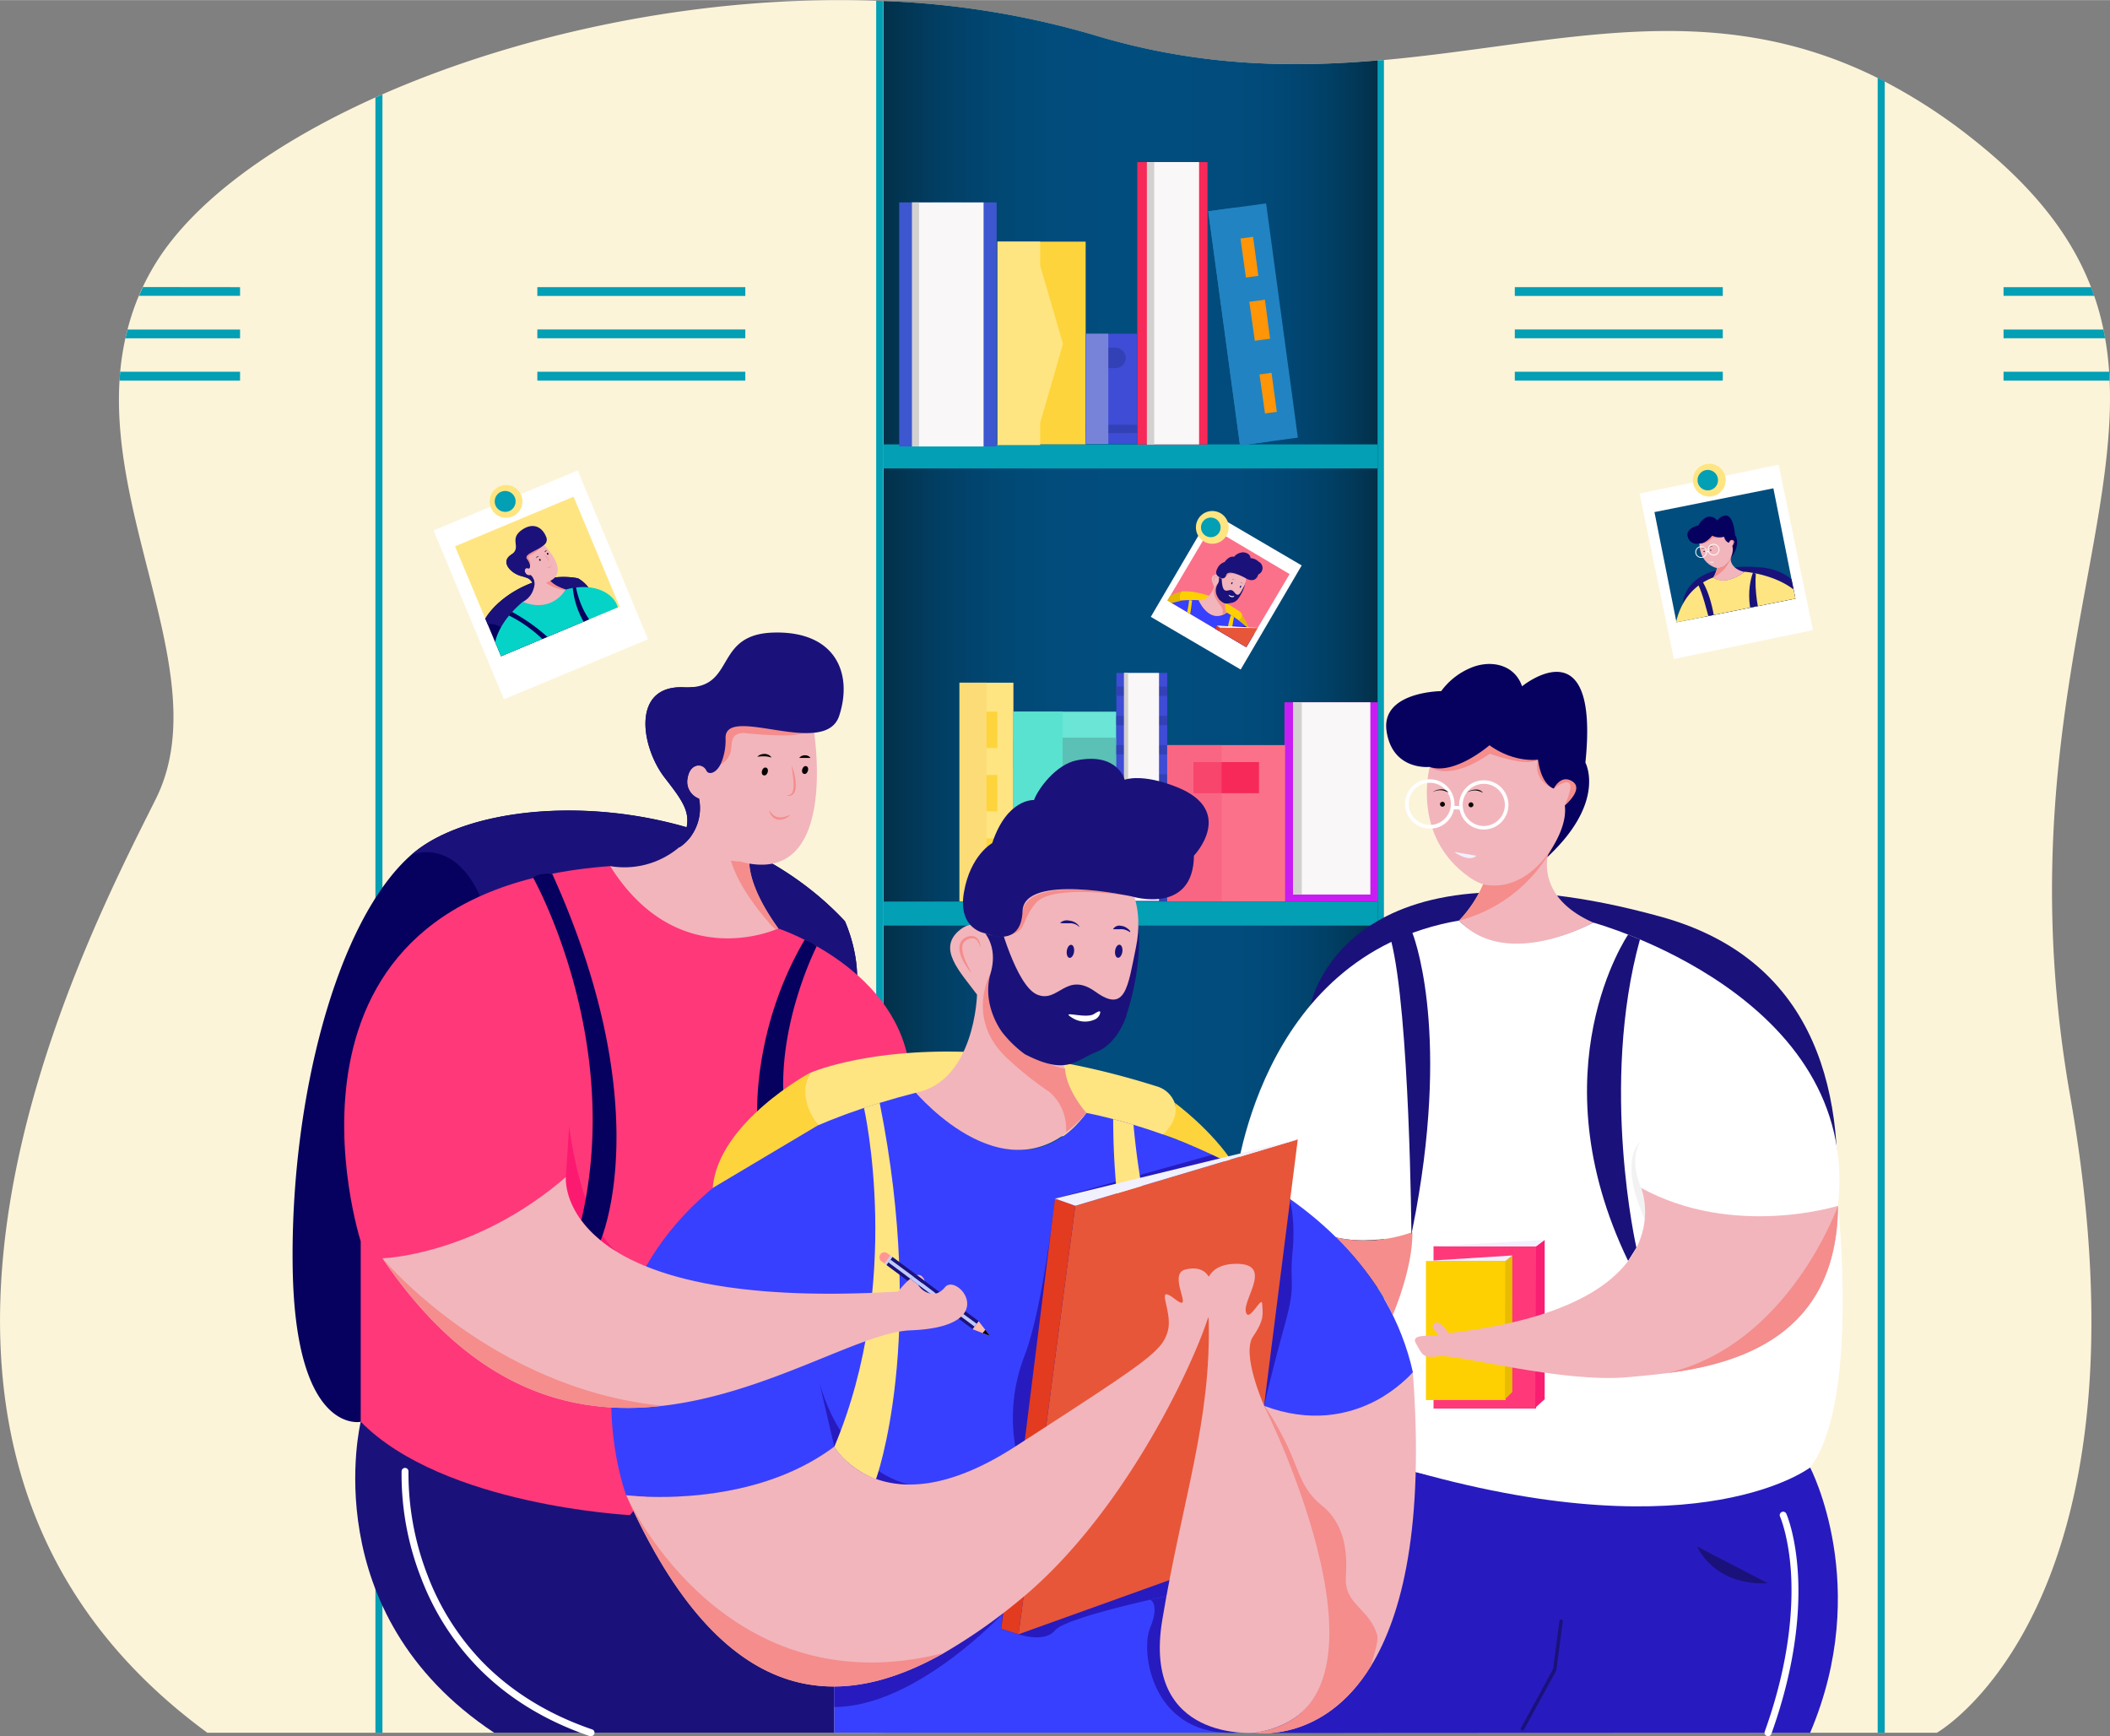 <svg xmlns="http://www.w3.org/2000/svg" xmlns:xlink="http://www.w3.org/1999/xlink" width="19.88cm" height="16.36cm" viewBox="0 0 563.66 463.79"><rect x="0" y="0" width="563.66" height="463.79" fill="#808080" stroke="none"/><defs><style>.cls-1{fill:none;}.cls-2{isolation:isolate;}.cls-3{fill:#fcf4d9;}.cls-4{fill:#029fb5;}.cls-5{fill:url(#linear-gradient);}.cls-6{fill:#c81df2;}.cls-7{fill:#f9f7f7;}.cls-8{fill:#d3d1d0;}.cls-22,.cls-9{fill:#fee581;}.cls-10{fill:#fed43d;}.cls-11{fill:#6ae5d6;}.cls-12{fill:#5bc0b5;}.cls-13{fill:#59e2cf;}.cls-13,.cls-18,.cls-19,.cls-22,.cls-23,.cls-24{mix-blend-mode:multiply;}.cls-14{fill:#3e4cd6;}.cls-15{fill:#3341b6;}.cls-16{fill:#fb718a;}.cls-17{fill:#f72958;}.cls-18{fill:#fcdc77;}.cls-19{fill:#f95d7f;opacity:0.54;}.cls-20{fill:#3c57cf;}.cls-21{fill:#007cbf;}.cls-23{fill:#7783d8;}.cls-24{fill:#2283c2;}.cls-25{fill:#ff9507;}.cls-26{fill:#fff;}.cls-27{clip-path:url(#clip-path);}.cls-28{fill:#fed001;}.cls-29{fill:#3840ff;}.cls-30{fill:#271bbf;}.cls-31{fill:#e2b705;}.cls-32{fill:#f2b5bc;}.cls-33{fill:#f48d8c;}.cls-34{fill:#1a127a;}.cls-35{fill:#e75639;}.cls-36{fill:#e23b20;}.cls-37{fill:#f1f0fe;}.cls-38{fill:#f2f2f2;}.cls-39{fill:#070707;}.cls-40{fill:#06015f;}.cls-41{fill:#ff387a;}.cls-42{fill:#f91e72;}.cls-43{fill:#e8bc03;}.cls-44{fill:#fc1a71;}.cls-45{fill:#050505;}.cls-46{fill:#c1cbff;}.cls-47{fill:#ffbcac;}.cls-48{fill:#ff9695;}.cls-49{fill:#014d7e;}.cls-50{clip-path:url(#clip-path-2);}.cls-51{clip-path:url(#clip-path-3);}.cls-52{fill:#05d3c8;}</style><linearGradient id="linear-gradient" x1="235.93" y1="231.56" x2="367.97" y2="231.56" gradientUnits="userSpaceOnUse"><stop offset="0" stop-color="#023049"/><stop offset="0.02" stop-color="#02334e"/><stop offset="0.11" stop-color="#023e63"/><stop offset="0.22" stop-color="#014772"/><stop offset="0.34" stop-color="#014c7b"/><stop offset="0.53" stop-color="#014d7e"/><stop offset="0.72" stop-color="#014c7c"/><stop offset="0.82" stop-color="#014774"/><stop offset="0.9" stop-color="#014066"/><stop offset="0.97" stop-color="#023553"/><stop offset="1" stop-color="#023049"/></linearGradient><clipPath id="clip-path"><rect class="cls-1" x="315.95" y="145.51" width="24.47" height="22.7" transform="translate(125.81 -145.39) rotate(30.65)"/></clipPath><clipPath id="clip-path-2"><rect class="cls-1" x="444.59" y="133.31" width="32.4" height="30.05" transform="translate(-20.13 93.16) rotate(-11.3)"/></clipPath><clipPath id="clip-path-3"><rect class="cls-1" x="126.37" y="138.05" width="34.33" height="31.84" transform="translate(-48.33 67.39) rotate(-22.72)"/></clipPath></defs><title>Eduaction</title><g class="cls-2"><g id="Layer_1" data-name="Layer 1"><g id="background"><path class="cls-3" d="M553,292.67c24,136.58-35.6,170.21-35.6,170.21h-462C-48.5,386.81,22,252.71,41.59,213.48c15.5-31-12.11-72-9.66-111.85q.07-1.18.18-2.35a71.09,71.09,0,0,1,1.39-8.95q.26-1.18.57-2.35a64.38,64.38,0,0,1,3-8.95q.5-1.18,1.05-2.35a66.4,66.4,0,0,1,3.42-6.32C51.68,53.87,72.94,38.3,100.28,26l1.87-.83c37.26-16.36,85.38-26.65,131.9-25l1.87.07a228.05,228.05,0,0,1,56.29,9.1c27.55,8.33,52.33,8.75,75.61,6.78H368L369.7,16c46.52-4.21,87.11-17.44,131.9,4.8l1.87.95a146.28,146.28,0,0,1,23.4,15.25c16.77,13.23,26.54,26.21,31.74,39.73q.45,1.17.86,2.35A72.5,72.5,0,0,1,561.91,88q.24,1.17.45,2.35a85,85,0,0,1,1.07,8.95q.08,1.17.13,2.35C565.53,146.87,537.16,202.26,553,292.67Z"/><rect class="cls-4" x="143.54" y="76.68" width="55.56" height="2.35"/><rect class="cls-4" x="143.54" y="87.98" width="55.56" height="2.35"/><rect class="cls-4" x="143.54" y="99.28" width="55.56" height="2.35"/><path class="cls-4" d="M64.13,76.68V79h-27q.5-1.18,1.05-2.35Z"/><path class="cls-4" d="M64.13,88v2.35H33.5q.26-1.18.57-2.35Z"/><path class="cls-4" d="M64.13,99.28v2.35H31.93q.07-1.18.18-2.35Z"/><rect class="cls-4" x="274.1" y="76.68" width="55.56" height="2.35"/><rect class="cls-4" x="274.1" y="87.98" width="55.56" height="2.35"/><rect class="cls-4" x="274.1" y="99.28" width="55.56" height="2.35"/><rect class="cls-4" x="404.66" y="76.68" width="55.56" height="2.35"/><rect class="cls-4" x="404.66" y="87.98" width="55.56" height="2.35"/><rect class="cls-4" x="404.66" y="99.28" width="55.56" height="2.35"/><path class="cls-4" d="M559.47,79H535.22V76.68h23.39Q559.06,77.85,559.47,79Z"/><path class="cls-4" d="M562.36,90.33H535.22V88h26.7Q562.16,89.15,562.36,90.33Z"/><path class="cls-4" d="M563.56,101.63H535.22V99.28h28.22Q563.51,100.45,563.56,101.63Z"/><path class="cls-4" d="M102.16,25.19V462.87h-1.87V26Z"/><path class="cls-4" d="M235.93.24V462.87h-1.87V.17Z"/><path class="cls-4" d="M369.7,16V462.87h-1.87V16.12Z"/><path class="cls-4" d="M503.47,21.7V462.87H501.6V20.75Z"/></g><path class="cls-5" d="M368,16.1V462.87h-132V.24a228.05,228.05,0,0,1,56.29,9.1c27.55,8.33,52.33,8.75,75.61,6.78Z"/><rect class="cls-4" x="235.93" y="118.69" width="132.04" height="6.42"/><rect class="cls-4" x="235.93" y="240.82" width="132.04" height="6.42"/><g id="book"><rect class="cls-6" x="343.13" y="187.58" width="24.95" height="53.17"/><rect class="cls-7" x="345.42" y="187.58" width="20.65" height="51.36"/><rect class="cls-8" x="345.42" y="187.58" width="2.34" height="51.36"/><rect class="cls-9" x="256.32" y="182.35" width="14.4" height="58.31"/><rect class="cls-10" x="260.61" y="190.09" width="5.82" height="9.71"/><rect class="cls-10" x="260.61" y="207.01" width="5.82" height="9.71"/><rect class="cls-10" x="260.61" y="223.94" width="5.82" height="9.71"/><rect class="cls-11" x="270.71" y="190.09" width="27.5" height="50.57"/><rect class="cls-12" x="270.71" y="197.04" width="27.5" height="8.38"/><rect class="cls-12" x="270.71" y="225.14" width="27.5" height="8.38"/><rect class="cls-13" x="270.71" y="190.09" width="13.16" height="50.55"/><rect class="cls-14" x="298.22" y="179.74" width="13.59" height="60.91"/><rect class="cls-15" x="298.22" y="183.4" width="13.59" height="2.48"/><rect class="cls-15" x="298.22" y="191.21" width="13.59" height="2.48"/><rect class="cls-15" x="298.22" y="199.02" width="13.59" height="2.48"/><rect class="cls-15" x="298.22" y="206.82" width="13.59" height="2.48"/><rect class="cls-15" x="298.22" y="214.63" width="13.59" height="2.48"/><rect class="cls-15" x="298.22" y="222.44" width="13.59" height="2.48"/><rect class="cls-15" x="298.22" y="230.24" width="13.59" height="2.48"/><rect class="cls-15" x="298.22" y="238.16" width="13.59" height="2.48"/><rect class="cls-7" x="300.28" y="179.74" width="9.34" height="60.9"/><rect class="cls-8" x="300.28" y="179.74" width="1.08" height="60.9"/><rect class="cls-16" x="311.8" y="199.02" width="31.5" height="41.76"/><rect class="cls-17" x="318.82" y="203.56" width="17.51" height="8.31"/><rect class="cls-18" x="256.32" y="182.35" width="7.2" height="58.43"/><rect class="cls-19" x="311.8" y="199.02" width="14.55" height="41.76"/></g><g id="book-2" data-name="book"><rect class="cls-20" x="240.22" y="54.05" width="26.03" height="65.19" transform="translate(506.46 173.28) rotate(-180)"/><rect class="cls-21" x="248.88" y="54.05" width="7.85" height="65.19" transform="translate(505.61 173.28) rotate(-180)"/><rect class="cls-7" x="243.67" y="54.05" width="19.08" height="65.19"/><rect class="cls-8" x="243.67" y="54.05" width="1.84" height="65.19"/><rect class="cls-17" x="303.82" y="43.26" width="18.75" height="75.44" transform="translate(626.39 161.97) rotate(-180)"/><rect class="cls-7" x="306.39" y="43.26" width="13.93" height="75.44"/><rect class="cls-8" x="306.39" y="43.26" width="1.94" height="75.44"/><rect class="cls-10" x="266.46" y="64.52" width="23.55" height="54.16" transform="translate(556.48 183.2) rotate(-180)"/><polygon class="cls-9" points="277.87 70.96 283.96 91.84 277.87 112.89 271.77 91.84 277.87 70.96"/><rect class="cls-22" x="266.46" y="64.52" width="11.4" height="54.35"/><rect class="cls-14" x="289.99" y="89.12" width="13.83" height="29.47" transform="translate(593.81 207.7) rotate(-180)"/><rect class="cls-15" x="293.07" y="92.86" width="7.67" height="5.45" rx="2.72" ry="2.72" transform="translate(593.81 191.16) rotate(-180)"/><rect class="cls-15" x="289.99" y="113.45" width="13.83" height="2.2" transform="translate(593.81 229.1) rotate(-180)"/><rect class="cls-23" x="290.05" y="89.12" width="6.02" height="29.47"/><rect class="cls-24" x="326.94" y="55.07" width="15.59" height="63.14" transform="translate(678.08 127.53) rotate(172.28)"/><rect class="cls-25" x="329.18" y="63.62" width="6.3" height="10.52" transform="translate(670.9 92.48) rotate(172.28)"/><rect class="cls-25" x="331.64" y="81.78" width="6.3" height="10.52" transform="matrix(-0.99, 0.13, -0.13, -0.99, 678.24, 128.31)"/><rect class="cls-25" x="334.1" y="99.93" width="6.3" height="10.52" transform="translate(685.58 164.13) rotate(172.28)"/><polygon class="cls-24" points="322.77 56.41 330.21 55.4 338.98 117.92 331.25 118.97 322.77 56.41"/></g><g id="picture_2" data-name="picture 2"><rect class="cls-26" x="313.66" y="141.78" width="27.83" height="32.23" transform="translate(124.78 -143.95) rotate(30.37)"/><rect class="cls-16" x="316.84" y="144.62" width="22.7" height="24.47" transform="translate(25.94 359.24) rotate(-59.35)"/><g class="cls-27"><g id="boy_mid" data-name="boy mid"><g id="body"><path class="cls-28" d="M315.34,160.45a2.16,2.16,0,0,1,.37-2.5s6.56-.76,15.56,5.45a1.28,1.28,0,0,1,.21,1.93,1.06,1.06,0,0,1-.63.33C329.8,165.81,315.34,160.45,315.34,160.45Z"/><path class="cls-29" d="M327.68,163.62s12,6.14,11.22,16.31a6.24,6.24,0,0,1-7.22-.55L327,194.17l-19.37-5.92,4-13s-4.08,1.77-10.12-.68c0,0-1-15.2,18.74-14.26C320.23,160.33,323.2,166.91,327.68,163.62Z"/><path class="cls-30" d="M331.68,179.38s.89-1.55,2-3.35.77-1.72,1.39-3.24a6.74,6.74,0,0,0,.6-2.47l-2.88-3.06-7.76-.19a42.76,42.76,0,0,1-3.59,6.74,8.14,8.14,0,0,0-1.66,4l-3.16,8.06.71.49s1,.77,1.71.33,5.53,0,5.53,0Z"/><path class="cls-30" d="M317,185.16s-5.26,3.06-9,1.92l.59-1.92Z"/><path class="cls-30" d="M323.81,186.59s.4.33-.39,1.28a3.94,3.94,0,0,0,2.57,6c4,.94,2.36-6.27,2.36-6.27l-3.75-.93Z"/><path class="cls-30" d="M311.6,175.27l.23-3.37s-.4,4.25,2.67,6.14A4.17,4.17,0,0,1,311.6,175.27Z"/><path class="cls-28" d="M317.65,160.3s-.61,8.46-6.05,15a3.94,3.94,0,0,0,1.44,2.06s4.26-5.63,5.4-17Z"/><path class="cls-28" d="M328.81,164.27s.54.34.84.54c0,0-.8,3.73-.52,5l-1.48-.45A36.6,36.6,0,0,1,328.81,164.27Z"/><path class="cls-31" d="M315.71,158s-4.89,1-6,3.88l5.66-1.39A2.34,2.34,0,0,1,315.71,158Z"/><path class="cls-31" d="M331.83,164.38a12.56,12.56,0,0,1,1.84,3.67,36.61,36.61,0,0,0-2.82-2.4A1.61,1.61,0,0,0,331.83,164.38Z"/></g><g id="head"><g id="neck"><path id="neck-2" data-name="neck" class="cls-32" d="M320.23,160.33s2.73,6.49,7.45,3.29h0a4.17,4.17,0,0,1-.36-2.31h0a5.85,5.85,0,0,1,.13-2.1A4.68,4.68,0,0,1,326,154.9s-.25-1.88-1.56-1.36-.58,1.89-.12,3.18C324.36,156.72,323.07,160.61,320.23,160.33Z"/><path class="cls-33" d="M324.85,160a16.57,16.57,0,0,0,1.19,1.79l.25.32a2.28,2.28,0,0,1,.2,2,5.57,5.57,0,0,0,1.19-.58h0a4.17,4.17,0,0,1-.36-2.31h0s-3.63-1.93-2.05-5.36A3.32,3.32,0,0,0,324.85,160Z"/><path class="cls-33" d="M325.16,154.65a.84.84,0,0,0,0-.34.29.29,0,0,0-.22-.2.48.48,0,0,0-.53.23,1.3,1.3,0,0,0-.07.66c0,.23.07.47.11.7a3.12,3.12,0,0,1-.22-.69,1.21,1.21,0,0,1,.05-.74.52.52,0,0,1,.3-.26.66.66,0,0,1,.39,0,.39.39,0,0,1,.17.11.42.42,0,0,1,.09.18A.75.75,0,0,1,325.16,154.65Z"/></g><g id="head-2" data-name="head"><path id="beard" class="cls-34" d="M325.27,156a3.38,3.38,0,0,0-.28,2.86,5.41,5.41,0,0,0,.71,1.28h0c1.61,1.57,2.18,1,3.3.89a2.89,2.89,0,0,0,1.85-1.22h0l0,0h0a11.93,11.93,0,0,0,1.43-2.72,5.8,5.8,0,0,0,.43-2.54h0s-4.34-2.45-5.17-.86c-.65,1.23-1.32,1-2,.49A2.13,2.13,0,0,1,325.27,156Z"/><path class="cls-32" d="M332.79,153.85a4.15,4.15,0,0,1-.56,2.93c-.92,1.69-1.39,2.86-2.45,1.47s-1.84,0-2.7-.69-.7-4-.7-4l2-1.57Z"/><path id="mouth" class="cls-26" d="M329.68,159.28a.45.45,0,0,1-.34.21,1.12,1.12,0,0,1-1-.38c-.53-.59.57.24,1,.11C329.61,159.17,329.77,159.14,329.68,159.28Z"/><path id="eyebrown" class="cls-34" d="M332.16,156a.8.8,0,0,0-.33-.25,1.23,1.23,0,0,0-.19,0l-.21,0h0a.35.35,0,0,1,.22-.08.41.41,0,0,1,.23.08.73.73,0,0,1,.29.35Z"/><path id="eyebrown-2" data-name="eyebrown" class="cls-34" d="M329.93,155.07a.49.49,0,0,0-.15-.18.69.69,0,0,0-.2-.11l-.22-.06-.11,0-.12-.05h0a.55.55,0,0,1,.26,0,.63.63,0,0,1,.24.1.61.61,0,0,1,.31.39Z"/><ellipse id="eye" class="cls-34" cx="329.09" cy="155.78" rx="0.31" ry="0.17" transform="translate(49.63 389.16) rotate(-65.2)"/><ellipse id="eye-2" data-name="eye" class="cls-34" cx="331.4" cy="156.73" rx="0.31" ry="0.17" transform="translate(50.1 391.81) rotate(-65.2)"/><path class="cls-33" d="M326.49,154.47c1.09.1.77-.4,1.79-1.07s3.82.71,4.38,1c-.63-.34-4.32-2.26-5.08-.81C327.22,154.25,326.86,154.49,326.49,154.47Z"/><path class="cls-34" d="M325.59,154.06s1.4,1.24,2-.49,5.18.86,5.18.86,2.51,1.7,3.37-1a1.87,1.87,0,0,0,.16-3.36,3.61,3.61,0,0,0-2.25-1s.07-1.34-1.9-1.55a3.36,3.36,0,0,0-2.5,1.21s-1.19-.46-2.5,1.38a3.22,3.22,0,0,0-2,1.84C324.37,153.51,325.59,154.06,325.59,154.06Z"/></g></g><g id="book-3" data-name="book"><polygon class="cls-35" points="325.88 167.68 336.9 167.75 328.79 185.79 317.36 186.34 325.88 167.68"/><polygon class="cls-36" points="325.88 167.68 325.06 167.07 316.65 185.85 317.36 186.34 325.88 167.68"/><polygon class="cls-37" points="325.06 167.07 336.9 167.75 325.88 167.68 325.06 167.07"/></g><g id="hand"><path class="cls-32" d="M332.91,192.67c-3.23,2.85-6.17,1.42-6.17,1.42,7.62,1.21,5-14.63,4.94-14.72h0a6.34,6.34,0,0,0,7.22.55C337.28,187.09,335,190.8,332.91,192.67Z"/><path class="cls-32" d="M326.74,194.09s-5.29-1.11-2.65-6.41,5-8.32,6.28-13c0,0-.12-2.65,1.85-2.17s0,1.71-.06,2.34,1-.54.85-.1a1.83,1.83,0,0,1-.87,1.35c-.79.63-.46,3.29-.46,3.29S334.58,195.21,326.74,194.09Z"/><path class="cls-33" d="M333.63,191.31c0,.34-.39.83-.72,1.36-3.23,2.85-6.17,1.42-6.17,1.42,7.62,1.21,5-14.63,4.94-14.72h0a10.87,10.87,0,0,1,.52,2.27c.16,1.2,0,2,.73,3.08a3.69,3.69,0,0,1,.1,3.52C332.54,189.52,333.62,190,333.63,191.31Z"/></g><g id="hand-2" data-name="hand"><path class="cls-32" d="M330.7,174c-.62,1.28-6.35,8.13-12.89,10.78a26.14,26.14,0,0,1-4.09,1.32h0c-5.44,1.21-10.84-.27-12.23-11.54v0s5.32,2.41,10.12.68c0,0,1,4.56,8.21,2.51s8-2.28,8.52-3.11,0-2.39.77-1.37,0-1.22.87-1.19S331.32,172.77,330.7,174Z"/><path class="cls-33" d="M313.72,186.15c-5.44,1.21-10.84-.27-12.23-11.54C301.57,175.19,303.14,185.66,313.72,186.15Z"/></g></g></g><circle class="cls-9" cx="323.85" cy="140.86" r="4.38"/><circle class="cls-4" cx="323.45" cy="140.86" r="2.63"/></g><g id="boy_right" data-name="boy right"><path class="cls-34" d="M350.1,268.47s8.75-47.1,93.64-23.58,29.16,148.2,29.16,148.2Z"/><g id="paint"><path class="cls-30" d="M373.19,392s70.9,19.25,110.36,0c0,0,16.68,31.75,0,70.89l-143.91.06Z"/><path class="cls-34" d="M453.36,413.11s4.31,10.55,18.93,9.83"/><path class="cls-26" d="M472.3,463.79a.92.92,0,0,1-.87-1.23c6.83-19,7.55-33.69,7-42.62-.64-9.61-2.89-14.76-2.91-14.81a.92.92,0,1,1,1.68-.75c.1.22,2.4,5.5,3.06,15.44.61,9.11-.12,24-7.06,43.36A.92.92,0,0,1,472.3,463.79Z"/><path class="cls-34" d="M406.69,462.3a.46.46,0,0,1-.4-.68l8.57-15.72L416.58,433a.46.46,0,0,1,.91.12l-1.72,13a.46.46,0,0,1-.05.16l-8.61,15.8A.46.46,0,0,1,406.69,462.3Z"/></g><g id="body-2" data-name="body"><path class="cls-26" d="M425.63,246.44S497.2,265.93,491,322.1c0,0,5.76,52.6-7.41,69.88,0,0-29.07,22.6-105.36,1.24l-12.83-31.56s12.08-17.54,11.91-32.52c0,0-14.56,5.53-27-1L329.8,317.33s5.53-62.1,60-71.44C389.78,245.89,400.48,258.84,425.63,246.44Z"/><path class="cls-33" d="M377.28,329.14a37.06,37.06,0,0,1-20.48,1.39s10.29,9.77,15.25,20.75C372.05,351.27,377.45,338.91,377.28,329.14Z"/><path class="cls-34" d="M434.93,249.65s-24.71,36,0,87.18l2.22-3.54s-9.86-43.21.94-82.35"/><path class="cls-34" d="M377.23,249s10.16,24.46,1,74.62q-.55,3-1.19,6.16s-.43-59.26-5.48-78.73C371.6,251.05,374.85,248.19,377.23,249Z"/><path class="cls-38" d="M438.42,317.33s-3.32-7-.33-12.23c0,0-5.88,4.54,1.27,20.61A16.92,16.92,0,0,0,438.42,317.33Z"/></g><g id="head-3" data-name="head"><g id="face"><path class="cls-32" d="M381.93,204.85s-5.06,18.64,10.72,29.56S423,214.58,423,214.58L415,192Z"/><g id="glass"><path class="cls-26" d="M381.95,221.31a6.62,6.62,0,0,1-1.62-.2,6.58,6.58,0,1,1,7.26-9.75h0a6.58,6.58,0,0,1-5.64,10Zm0-12.22a5.63,5.63,0,1,0,4.85,2.75h0A5.64,5.64,0,0,0,381.93,209.09Z"/><path class="cls-26" d="M396.36,221.58a6.58,6.58,0,1,1,5.64-10h0a6.58,6.58,0,0,1-5.64,10Zm0-12.21a5.63,5.63,0,1,0,4.85,2.75h0A5.64,5.64,0,0,0,396.34,209.37Z"/><rect class="cls-26" x="388.66" y="214.58" width="0.94" height="2.34" transform="translate(156.01 594.73) rotate(-87.41)"/></g><g id="eye-3" data-name="eye"><path class="cls-39" d="M391.95,211.6a4.76,4.76,0,0,1,1-.48,4.52,4.52,0,0,1,1.13-.22,2.62,2.62,0,0,1,1.16.16l.27.12.24.17.12.09.1.1.19.22,0,0a5.92,5.92,0,0,0-1-.42,3.71,3.71,0,0,0-2.14-.09,5.12,5.12,0,0,0-1.06.36Z"/><path class="cls-39" d="M382.74,211.54a4.76,4.76,0,0,1,1-.48,4.52,4.52,0,0,1,1.13-.22,2.62,2.62,0,0,1,1.16.16l.27.12.24.17.12.09.1.1.19.22,0,0a5.92,5.92,0,0,0-1-.42,3.71,3.71,0,0,0-2.14-.09,5.13,5.13,0,0,0-1.06.36Z"/><circle class="cls-39" cx="392.95" cy="214.94" r="0.66" transform="translate(-54.63 231.79) rotate(-30.83)"/><circle class="cls-39" cx="385.34" cy="214.79" r="0.66" transform="translate(-55.63 227.87) rotate(-30.83)"/></g><path id="mounth" class="cls-37" d="M388.49,227.58s3.82,2.9,5.94,1"/><path class="cls-33" d="M381.93,204.85s5,4.21,16.06-3.54c0,0,9.84,3.71,12.88,1.59,0,0-1.82,5.46,4.23,7.72,0,0,7.52-5.92,2.9,4.53l4.8-2.87-2.09-8.3S393.89,191.16,381.93,204.85Z"/></g><path id="hair" class="cls-40" d="M397.89,199.07s-9.28,8.06-16,5.78c0,0-9.88,1.1-11.48-9.52S385,184.6,385,184.6a18.65,18.65,0,0,1,7.86-6.2c5.3-2.25,11.71-1,13.74,4.91,0,0,20.78-17,16.92,20.4,0,0,6,11-11.4,26.34,0,0,6.78-8,5.9-14.89,0,0,5.18-4.35,2.06-6.41s-5,1.88-5,1.88-3.27-.71-4.23-7.72C410.87,202.89,404.69,203.92,397.89,199.07Z"/><g id="neck-3" data-name="neck"><path class="cls-32" d="M389.78,245.89a34,34,0,0,0,6.44-9.71s10.21,5,17.66-9.24c0,0-4.76,12.2,11.74,19.5C425.63,246.44,402.46,259.48,389.78,245.89Z"/><path class="cls-33" d="M396.22,236.18s10.2,3.33,18.65-10.11a39.73,39.73,0,0,1-25.09,19.83A32,32,0,0,0,396.22,236.18Z"/></g></g><g id="hand-3" data-name="hand"><g id="boook"><rect class="cls-41" x="382.95" y="332.91" width="27.39" height="43.36"/><polygon class="cls-42" points="410.34 332.91 412.64 331.21 412.64 373.77 410.11 376.07 410.34 332.91"/><polygon class="cls-37" points="412.64 331.21 382.95 332.91 410.34 332.91 412.64 331.21"/><rect class="cls-28" x="380.92" y="336.83" width="21.28" height="37.17"/><polygon class="cls-43" points="402.2 336.83 403.99 335.37 403.99 371.85 402.02 373.82 402.2 336.83"/><polygon class="cls-37" points="403.99 335.37 380.92 336.83 402.2 336.83 403.99 335.37"/></g><path class="cls-32" d="M491,322.1c-.23,34.85-26.69,42.26-45.76,44.72h0c-3.81.49-7.32.78-10.27,1.06-17.72,1.65-45.94-6.27-50.58-5.6s-4.47-.66-6.09-3.31,3.11-2,5.26-2.23-1.82-1.32-.58-3.06,4,2.44,4,2.44c64-7.32,51.55-38.5,51.44-38.78C463.22,330.87,491,322.1,491,322.1Z"/><path class="cls-33" d="M491,322.1c-.23,34.85-26.69,42.26-45.76,44.72C477.77,359.42,491,322.1,491,322.1Z"/></g></g><g id="boy_left" data-name="boy left"><path class="cls-34" d="M96.36,379.81S83.84,430.91,132,462.87h90.89V386.49Z"/><g id="bag"><path class="cls-40" d="M228.56,266.18a23.55,23.55,0,0,1-.9,3.46L96.36,379.81s-17.45,3.7-18.17-41,11.64-93,31.83-110.61,82.15-18.12,115.68,17.84C225.7,246.09,230.4,256,228.56,266.18Z"/><path class="cls-34" d="M228.56,266.18,128.24,239.41c-7-15.79-18.22-11.17-18.22-11.17,20.19-17.65,82.15-18.12,115.68,17.84C225.7,246.09,230.4,256,228.56,266.18Z"/></g><g id="body-3" data-name="body"><path class="cls-41" d="M207.89,248s32.74,10.79,35.24,38.65-74.84,118.08-74.84,118.08-49.89-2.49-71.93-24.95V331.58S66.32,238.4,163,231.35C163,231.35,186.92,255.27,207.89,248Z"/><path class="cls-40" d="M218.17,252.79s-12,23.43-8.22,46.15h-7.64s-1.61-23.58,12.62-47.88A9.89,9.89,0,0,1,218.17,252.79Z"/><path class="cls-44" d="M151.15,314.41l.89-13.58s2.95,25.43,12.65,33.5C164.69,334.33,150.26,328,151.15,314.41Z"/><path class="cls-40" d="M142.46,234.53s24.2,43,12.82,91.45a26.42,26.42,0,0,0,5.17,5.35S176,296.27,147.51,233.4C147.51,233.4,143.43,233.1,142.46,234.53Z"/></g><g id="head-4" data-name="head"><g id="neck-4" data-name="neck"><path class="cls-32" d="M207.93,248S181.31,260.47,163,231.35a22.67,22.67,0,0,0,22.13-9l10.92,4.49,3.08,1.27,1.15.47a3.61,3.61,0,0,0-.11.6c-.21,1.84-.09,8,7.71,18.81Z"/><path class="cls-33" d="M207.93,248l0,0a3.67,3.67,0,0,1-.63.27,12.16,12.16,0,0,1-1-.81c-4.36-4.86-9.2-11.37-11.07-17.63a4.3,4.3,0,0,1,.91-3l.08-.07c.7-.55,2.15.56,3,1.34.24.22.44.41.56.54s.33.35.48.53C200,231,200.12,237.15,207.93,248Z"/></g><g id="head-5" data-name="head"><path class="cls-32" d="M200.18,230.68q-1.19-.2-2.48-.55a17.1,17.1,0,0,1-2.51-.27c-3-.52-7.88-2-10.58-6.5l-.09-.15a12.33,12.33,0,0,1-1-2.24c.58-2.94-.17-5.23-2.19-8.29-1.62-6-2.75-9.45-2.75-9.45l7.61-9.81,2.41-.72,12.15-3.64.62.2,15.94,5.2s0,.17.08.5.07.45.11.75l.05.37C218.51,203.55,221.33,234.28,200.18,230.68Z"/><path class="cls-33" d="M218.17,194.6a19.69,19.69,0,0,1-7.84,1.84,104.43,104.43,0,0,1-11.09-.59,4,4,0,0,0-2.86.59c-1.1,1-.86,2.68-1.14,4.11a5.23,5.23,0,0,1-2.64,3.56,32.46,32.46,0,0,1-.85-7.9,3.5,3.5,0,0,1,2.09-3.85,30.53,30.53,0,0,1,10.66-3.77L217.93,193S218,193.57,218.17,194.6Z"/><path class="cls-33" d="M211.45,204.5a13.34,13.34,0,0,1,1.12,4.68,7.59,7.59,0,0,1,0,1.24,3.73,3.73,0,0,1-.35,1.23,2,2,0,0,1-.4.54,1.41,1.41,0,0,1-.59.33,1.82,1.82,0,0,1-1.23-.17,2.06,2.06,0,0,0,1.12-.12,1.31,1.31,0,0,0,.64-.78,6.38,6.38,0,0,0,.22-2.23c0-.77-.11-1.55-.2-2.34S211.53,205.3,211.45,204.5Z"/><path class="cls-33" d="M205.51,216.41a5.3,5.3,0,0,0,1.08,1.28,2.77,2.77,0,0,0,1.38.63,4.14,4.14,0,0,0,1.57-.13c.54-.13,1.06-.34,1.62-.54a4.69,4.69,0,0,1-1.45,1,3.4,3.4,0,0,1-1.83.29,2.69,2.69,0,0,1-1.65-.91A3,3,0,0,1,205.51,216.41Z"/><path d="M202.31,202.12a2.38,2.38,0,0,1,.89-.56,3,3,0,0,1,1.05-.18,2.49,2.49,0,0,1,1.06.25,1.79,1.79,0,0,1,.78.74,7.39,7.39,0,0,0-.94-.26,6,6,0,0,0-.9-.08c-.3,0-.61,0-.93,0Z"/><path d="M213.52,202.45a1.58,1.58,0,0,1,.66-.53,2.08,2.08,0,0,1,.83-.18,1.91,1.91,0,0,1,.84.17,1.53,1.53,0,0,1,.66.54c-.3,0-.54,0-.79,0s-.47,0-.7,0l-.71,0Z"/><ellipse id="eye-4" data-name="eye" class="cls-45" cx="204.52" cy="206.02" rx="1.08" ry="0.79" transform="matrix(0.31, -0.95, 0.95, 0.31, -54.8, 336.5)"/><ellipse id="eye-5" data-name="eye" class="cls-45" cx="215.07" cy="205.68" rx="1.08" ry="0.79" transform="translate(-47.2 346.3) rotate(-71.92)"/></g><g id="hair-2" data-name="hair"><path class="cls-34" d="M224.18,191.2c-1,3-3.51,4.2-6.72,4.52a21.43,21.43,0,0,1-2.64.09c-9-.21-21-4.79-21,1.27a15.84,15.84,0,0,1-1.25,6.91c-1.35,2.78-3.37,3-3.89,1.82a2.32,2.32,0,0,0-2.59-1.27c-1,.22-2.06,1.18-2.41,3.28a4.79,4.79,0,0,0,3.06,5.51,12.87,12.87,0,0,1-1.52,9.06c-.21.34-.42.67-.64,1a11.83,11.83,0,0,1-3.16,3h0a22,22,0,0,0,2-5.41c.58-2.94-.17-5.23-2.19-8.29-.94-1.43-2.16-3-3.64-4.92-6.36-8.15-9.07-24.83,5.12-24.19a16.37,16.37,0,0,0,2.65-.08c10.74-1.26,6.06-14.14,21.31-14.54C223.1,168.51,227.92,179.75,224.18,191.2Z"/><path class="cls-34" d="M187.84,196.75c-1,2-3.07,3.75-2.62,5.92a6,6,0,0,0,.88,1.87c-1,.22-2.06,1.18-2.41,3.28a4.79,4.79,0,0,0,3.06,5.51,12.87,12.87,0,0,1-1.52,9.06c-.21.34-.42.67-.64,1a11.83,11.83,0,0,1-3.16,3h0a22,22,0,0,0,2-5.41c.58-2.94-.17-5.23-2.19-8.29-.94-1.43-2.16-3-3.64-4.92-6.36-8.15-9.07-24.83,5.12-24.19a16.37,16.37,0,0,0,2.65-.08c-.56,1.9-1.25,2.75.94,4.75a7.13,7.13,0,0,1,2.2,4.46A7,7,0,0,1,187.84,196.75Z"/></g></g><path class="cls-26" d="M157.9,463.79a.92.92,0,0,1-.3,0c-12.09-4.12-22.26-10.41-30.23-18.67a69.78,69.78,0,0,1-14.83-23.46A75.85,75.85,0,0,1,107.28,393a.92.92,0,0,1,1.84.09A75.5,75.5,0,0,0,114.29,421a67.93,67.93,0,0,0,14.44,22.81c7.76,8,17.67,14.15,29.47,18.18a.92.92,0,0,1-.3,1.79Z"/></g><g id="boy_mid-2" data-name="boy mid"><g id="body-4" data-name="body"><path class="cls-9" d="M218.57,300.56s-6.54-6.84-2.09-14c0,0,34.06-14.92,92.72,3.69a7.19,7.19,0,0,1,4.33,10,6,6,0,0,1-2.85,2.82C305.25,305.58,218.57,300.56,218.57,300.56Z"/><path class="cls-29" d="M290.23,297.29s74.64,13.33,87.22,69.32c0,0-16.23,19.07-39.76,8.92l-.81,87.34h-114V386.49s-19.07,16.23-55.58,13c0,0-30.61-80.11,77.39-107.6C244.7,291.87,271.56,322.38,290.23,297.29Z"/><path class="cls-30" d="M337.69,375.54s2.23-9.78,5.45-21.36,1.29-10.51,2.15-19.74-.83-14.26-.83-14.26l-20.54-11.74-42.08,11.74s-3.28,29.5-8.22,42.16a45.81,45.81,0,0,0-2.39,24.16l-3.75,48.62,4.63,1.45s6.83,2.43,9.73-1.05,29.77-9.15,29.77-9.15Z"/><path class="cls-30" d="M268,430.91S244.7,456,222.88,456V444.73Z"/><path class="cls-30" d="M307.24,427.32s2.68,1.1,0,7.52.47,29.53,23.7,28,2.37-37.6,2.37-37.6l-21.71,1.15Z"/><path class="cls-30" d="M222.88,386.49,218.57,368s4.86,23.54,24.46,28.66C243,396.64,230.3,397.62,222.88,386.49Z"/><path class="cls-9" d="M230.8,295.93s10.63,46.52-7.92,90.55c0,0,2.92,5.41,11.11,8.71,0,0,13.67-37.33,1-100.61Z"/><path class="cls-9" d="M297.37,298.93s3.48.93,5.43,1.53c0,0,1.83,21.42,5.43,27.68H299.5A206,206,0,0,1,297.37,298.93Z"/><path class="cls-10" d="M216.48,286.51s-24.7,13.28-26.08,30.82l28.17-16.77S212.49,293.46,216.48,286.51Z"/><path class="cls-10" d="M313.83,294.59s10,7.26,16,16.73c0,0-12.11-6-19.11-8.27C310.68,303,315.15,299.31,313.83,294.59Z"/></g><g id="head-6" data-name="head"><g id="neck-5" data-name="neck"><path id="neck-6" data-name="neck" class="cls-32" d="M244.7,291.87s25.37,30.44,45.53,5.44h0c-.16-.18-5.37-6-5.73-11.83h0c-1.55-3.93-2.79-8.16-2.74-11.5,0,0-14-6.44-14.73-20.85,0,0-4.43-9.71-10.61-4.74s0,11.11,4.58,17.29C261,265.67,260.45,288.72,244.7,291.87Z"/><path class="cls-33" d="M269.09,282.72a93.29,93.29,0,0,0,9.36,7.66c.64.46,1.27.89,1.88,1.3a12.85,12.85,0,0,1,4.44,10.69,31.34,31.34,0,0,0,5.46-5.07h0c-.16-.18-5.37-6-5.73-11.83h0c-.25,0-22.7-4.4-19.88-25.45C264.62,260,257.73,272.13,269.09,282.72Z"/><path class="cls-33" d="M261.9,253.2a6,6,0,0,0-.31-1,3.69,3.69,0,0,0-.48-.84,1.87,1.87,0,0,0-.68-.57,1.58,1.58,0,0,0-.83-.14l-.22,0-.22.05-.44.14a3,3,0,0,0-.78.44,2.24,2.24,0,0,0-.85,1.44,3.63,3.63,0,0,0,0,.9,5.92,5.92,0,0,0,.14.93,12.06,12.06,0,0,0,.6,1.85c.5,1.22,1.13,2.4,1.75,3.6a16.53,16.53,0,0,1-2.31-3.34,10.09,10.09,0,0,1-.77-1.93,5.07,5.07,0,0,1-.16-2.15,3.12,3.12,0,0,1,.4-1.07,2.87,2.87,0,0,1,.79-.84,3.73,3.73,0,0,1,1-.49,4.8,4.8,0,0,1,.52-.14l.28,0h.28a2,2,0,0,1,1.1.31,2.29,2.29,0,0,1,.75.81,3.65,3.65,0,0,1,.36,1A4.3,4.3,0,0,1,261.9,253.2Z"/></g><g id="head-7" data-name="head"><path id="beard-2" data-name="beard" class="cls-34" d="M264.62,260c-2.5,8.69,3.2,15.86,3.2,15.86a30.45,30.45,0,0,0,5.94,5.73h0c11.23,5.8,13.36,1.72,19.22-.63,5-2,7.33-7.85,7.94-9.59l0-.08,0-.08.07-.2,0-.08v-.05a67.15,67.15,0,0,0,3.23-17c.46-9.48-1.87-14.4-1.87-14.4l0,0s-27.39-6-29.25,3.87c-1.45,7.71-5.44,7.56-9.93,5.94C264.66,251.33,266.11,254.85,264.62,260Z"/><path class="cls-32" d="M301.63,236.34s4,6.09,1.83,16.69-2.78,17.67-10.75,11.93-9.9,3.11-15.64.72-10.41-20.54-10.41-20.54l8.22-11.74Z"/><path id="mouth-2" data-name="mouth" class="cls-26" d="M293.87,270.69a2.53,2.53,0,0,1-1.51,1.68,6.32,6.32,0,0,1-5.83-.43c-3.83-2.32,3.46.33,5.7-1.07C293.32,270.18,294.11,269.76,293.87,270.69Z"/><path id="eyebrown-3" data-name="eyebrown" class="cls-34" d="M301.85,249a4.82,4.82,0,0,0-1.06-.56,3.92,3.92,0,0,0-.56-.17l-.28-.06-.14,0h-.14a2.5,2.5,0,0,0-.55,0l-.27,0-.27,0h-.28l-.29,0-.3,0-.33,0,0-.07a1.93,1.93,0,0,1,1.07-.81,1.75,1.75,0,0,1,.68-.08l.34.05c.11,0,.22.05.33.08l.16,0,.16.05a2.62,2.62,0,0,1,.31.12,4.39,4.39,0,0,1,.57.32,4.81,4.81,0,0,1,.5.39,3.31,3.31,0,0,1,.43.46Z"/><path id="eyebrown-4" data-name="eyebrown" class="cls-34" d="M288.27,247.59a2.89,2.89,0,0,0-1.1-.73,3.63,3.63,0,0,0-.62-.18,2.59,2.59,0,0,0-.32-.06l-.16,0h-.48l-.32,0-.32,0h-.32a6,6,0,0,1-.67,0,3.48,3.48,0,0,1-.71-.09l0-.08a3.19,3.19,0,0,1,.63-.38,4.43,4.43,0,0,1,.7-.21A3.53,3.53,0,0,1,286,246l.18,0,.18.05a3.07,3.07,0,0,1,.35.12,4.09,4.09,0,0,1,.65.34,3.39,3.39,0,0,1,.56.46,2.24,2.24,0,0,1,.42.58Z"/><ellipse id="eye-6" data-name="eye" class="cls-34" cx="284.9" cy="252.79" rx="1.76" ry="0.98" transform="matrix(0.14, -0.99, 0.99, 0.14, -4.2, 500.78)"/><ellipse id="eye-7" data-name="eye" class="cls-34" cx="298.88" cy="254.11" rx="1.76" ry="0.98" transform="translate(6.58 515.77) rotate(-82.21)"/><path class="cls-33" d="M268.77,250c6-1.27,3.52-3.4,7.87-8.71,4-4.93,21.72-2.49,25.21-1.95-3.94-.8-27-5.08-28.68,4C272.36,247.64,270.78,249.5,268.77,250Z"/><path class="cls-34" d="M263.23,249.31s9.57,4.35,9.93-5.94,29.29-3.9,29.29-3.9,16.32,5,16.5-10.91c0,0,11.42-12-4.66-18.36-9.41-3.74-13.86-1.92-13.86-1.92s-1.81-7.34-12.75-5.2c-5.58,1.09-10.32,7.55-11.46,10.62,0,0-7.17-.52-11.17,11.51,0,0-5.84,3.18-7.55,13.15S263.23,249.31,263.23,249.31Z"/></g></g><g id="book-4" data-name="book"><polygon class="cls-35" points="287.25 322.1 346.69 304.37 332.69 414.81 272.1 436.56 287.25 322.1"/><polygon class="cls-36" points="287.25 322.1 281.83 320.17 267.47 435.1 272.1 436.56 287.25 322.1"/><polygon class="cls-37" points="281.83 320.17 346.69 304.37 287.25 322.1 281.83 320.17"/></g><g id="hand-4" data-name="hand"><path class="cls-32" d="M366.22,445.07c-12.7,20.66-30.89,17.81-30.89,17.81,43-6,2.57-86.92,2.36-87.34h0c24.63,9.26,39.74-8.93,39.74-8.93C380.52,407.84,374.55,431.51,366.22,445.07Z"/><path class="cls-32" d="M335.33,462.87s-30.32,2.74-24.84-30.14,13.1-53,12.39-80.37c0,0-5-14.05,6.39-14.73s2.83,9.18,3.52,12.69,4.3-4.49,4.39-2,.78,4-2.44,8.69,2.94,18.47,2.94,18.47S379.4,456,335.33,462.87Z"/><path class="cls-33" d="M367.83,436.55c.58,1.84-.74,5.09-1.61,8.51-12.7,20.66-30.89,17.81-30.89,17.81,43-6,2.57-86.92,2.36-87.34h0c.36.16,3.76,5.37,6.52,11.36,2.86,6.19,3.54,11,9,15.37s6.86,11.19,6.33,18.8S365.58,429.4,367.83,436.55Z"/></g><g id="hand-5" data-name="hand"><path class="cls-32" d="M323.66,348.47c-1.24,7.92-20.81,54.23-51.63,79.24a147.1,147.1,0,0,1-19.83,13.84h0c-27.3,15.45-58.76,16.4-84.84-42l-.06-.13s32.61,4.22,55.58-13c0,0,13,22.84,48.33,0s39.2-25.4,40.73-30.78-3.71-12.93,1.9-8.64-2.14-6.52,2.72-7.84S324.9,340.55,323.66,348.47Z"/><path class="cls-33" d="M252.2,441.55c-27.3,15.45-58.76,16.4-84.84-42C168.74,402.57,194.45,456.33,252.2,441.55Z"/></g></g><g id="hand-6" data-name="hand"><g id="pencil"><path class="cls-34" d="M257.87,350.28l-6.9-5.14-4-3c0,.35-.32.49-.69.57l3.74,2.78a3.42,3.42,0,0,1-1.55,0l-3.26-2.43-2.07-1.54A7.22,7.22,0,0,1,244,341a3.5,3.5,0,0,1,.93-.39l-6.53-4.86-.52.7-.57.76-.52.7,5.7,4.24,13.59,10.11,3.77,2.8.52-.69.57-.76.52-.69Z"/><path class="cls-46" d="M250,345.53a3.42,3.42,0,0,1-1.55,0l-3.26-2.43-2.07-1.54A7.22,7.22,0,0,1,244,341l2.32,1.73Z"/><path class="cls-46" d="M237.86,336.46,244,341a7.22,7.22,0,0,0-.83.57l-5.86-4.36Z"/><path class="cls-46" d="M260.91,353.62l-.57.76-3.6-2.68-8.27-6.15a3.42,3.42,0,0,0,1.55,0l7.36,5.48Z"/><polygon class="cls-47" points="261.43 352.93 264.45 356.85 259.83 355.08 261.43 352.93"/><rect class="cls-46" x="237.03" y="335.32" width="0.6" height="2.68" transform="translate(247.95 -75.11) rotate(36.66)"/><path class="cls-48" d="M236.29,334.43h1a0,0,0,0,1,0,0v2.68a0,0,0,0,1,0,0h-1a1.34,1.34,0,0,1-1.34-1.34v0A1.34,1.34,0,0,1,236.29,334.43Z" transform="translate(247.19 -74.57) rotate(36.66)"/><path d="M263.25,355.29a.4.4,0,0,0-.24.16c-.07.12-.07.27-.25.34s-.19.34-.19.34l1.89.72Z"/></g><path class="cls-32" d="M257.87,350.28a4.7,4.7,0,0,1-.47.73,5.6,5.6,0,0,1-.65.7,7.09,7.09,0,0,1-.69.57c-2.2,1.6-6.17,2.84-12.83,3.09-13.29.5-38.11,16.92-66.25,20.17-24.23,2.8-50.91-4.15-74.82-39.42h0s24.66-.66,49-21.7c0,0-3.29,36.17,88.78,30.58a22.47,22.47,0,0,1,2.54-2.82c.22-.2.45-.4.68-.58l2.07,1.54a.15.15,0,0,0,0,0,5.16,5.16,0,0,0,3.26,2.39,3.42,3.42,0,0,0,1.55,0,3.62,3.62,0,0,0,.93-.39,5.41,5.41,0,0,0,1.46-1.28C254.49,341.33,260.07,346.12,257.87,350.28Z"/><path class="cls-33" d="M177,375.54h0c-24.23,2.8-50.91-4.15-74.82-39.42C102.61,336.65,131.34,370.94,177,375.54Z"/><path class="cls-32" d="M247,342.18l-2.08-1.55a1.38,1.38,0,0,1,1.49.45A2.08,2.08,0,0,1,247,342.18Z"/><path class="cls-34" d="M247,342.18c0,.35-.32.49-.69.57L244,341a3.5,3.5,0,0,1,.93-.39Z"/></g><g id="picture_1" data-name="picture 1"><rect class="cls-26" x="442.19" y="127.46" width="37.92" height="45.13" transform="translate(-20.87 96.92) rotate(-11.73)"/><rect class="cls-49" x="444.59" y="133.31" width="32.4" height="30.05" transform="translate(-20.13 93.16) rotate(-11.3)"/><g class="cls-50"><g id="boy_right-2" data-name="boy right"><path class="cls-34" d="M449.56,161.28s-.15-11.27,20.52-9.76,13.56,32.85,13.56,32.85Z"/><g id="paint-2" data-name="paint"><path class="cls-30" d="M460.58,188.71s17.24,1.17,25.46-5.09A20.6,20.6,0,0,1,489.31,200l-33.2,6.65Z"/><path class="cls-34" d="M480.05,189.89a4.35,4.35,0,0,0,4.82,1.39"/><path class="cls-26" d="M486.71,200.71h0a.22.22,0,0,1-.18-.25c1.33-9-1.68-13.39-1.71-13.44a.22.22,0,0,1,.35-.25c.13.18,3.15,4.58,1.79,13.75A.22.22,0,0,1,486.71,200.71Z"/><path class="cls-34" d="M471.53,203.39h0a.11.11,0,0,1-.07-.14l1.25-4-.2-3.06a.11.11,0,0,1,.1-.11.11.11,0,0,1,.11.1l.2,3.08a.11.11,0,0,1,0,0l-1.26,4A.11.11,0,0,1,471.53,203.39Z"/></g><g id="body-5" data-name="body"><path class="cls-9" d="M466,152.71s17.41,1.2,18.56,14.44c0,0,3.75,11.87,1.51,16.46,0,0-5.67,6.55-24.25,5.14l-4.41-6.69s2-4.6,1.25-8.05a8.63,8.63,0,0,1-6.28,1l-5.22-1.55s-1.59-14.58,10.55-19.25C457.67,154.24,460.74,156.73,466,152.71Z"/><path class="cls-33" d="M458.63,174a8.72,8.72,0,0,1-4.66,1.26,18.46,18.46,0,0,1,4.48,4.08A15.32,15.32,0,0,0,458.63,174Z"/><path class="cls-34" d="M468.27,153s-4,9.44,4,20.11l.35-.92s-4.27-9.52-3.58-19"/><path class="cls-34" d="M454.92,155.54s3.47,5.18,3.68,17.17q0,.72,0,1.48s-2.83-13.65-4.89-17.91C453.72,156.27,454.34,155.46,454.92,155.54Z"/><path class="cls-38" d="M472.19,168.48a3.55,3.55,0,0,1-.64-2.81s-1.15,1.32,1.24,4.7A4,4,0,0,0,472.19,168.48Z"/></g><g id="head-8" data-name="head"><g id="face-2" data-name="face"><path class="cls-32" d="M454,145.13s-.31,4.53,3.83,6.33,6.08-6,6.08-6L461,140.64Z"/><g id="glass-2" data-name="glass"><path class="cls-26" d="M454.43,149a1.55,1.55,0,1,1,1.15-2.59h0a1.55,1.55,0,0,1-1.15,2.59Zm0-2.87a1.33,1.33,0,1,0,1,.44h0a1.32,1.32,0,0,0-.92-.43Z"/><path class="cls-26" d="M457.77,148.36h-.08a1.55,1.55,0,1,1,1.23-2.58h0a1.55,1.55,0,0,1-1.15,2.59Zm0-2.87a1.32,1.32,0,1,0,1,.44h0A1.32,1.32,0,0,0,457.77,145.48Z"/><rect class="cls-26" x="455.86" y="147.2" width="0.55" height="0.22" transform="translate(-17.05 70.81) rotate(-8.71)"/></g><g id="eye-8" data-name="eye"><path class="cls-39" d="M456.59,146.23a1.09,1.09,0,0,1,.47-.26.61.61,0,0,1,.27,0,.53.53,0,0,1,.25.12h0a1.31,1.31,0,0,0-.25-.05,1,1,0,0,0-.25,0,1.16,1.16,0,0,0-.47.21Z"/><path class="cls-39" d="M454.47,146.64a1.08,1.08,0,0,1,.47-.26.61.61,0,0,1,.27,0,.53.53,0,0,1,.25.12h0a1.31,1.31,0,0,0-.25-.05,1,1,0,0,0-.25,0,1.16,1.16,0,0,0-.47.21Z"/><circle class="cls-39" cx="456.98" cy="146.95" r="0.16" transform="translate(19.51 344.54) rotate(-42.13)"/><circle class="cls-39" cx="455.22" cy="147.27" r="0.16" transform="translate(18.84 343.44) rotate(-42.13)"/></g><path id="mounth-2" data-name="mounth" class="cls-37" d="M456.53,150.07s1,.49,1.42,0"/><path class="cls-33" d="M454,145.13s1.35.74,3.54-1.56c0,0,2.44.4,3-.23a1.44,1.44,0,0,0,1.33,1.59s1.46-1.71.88.91l1-.88-.86-1.82S456.1,141.42,454,145.13Z"/></g><path id="hair-3" data-name="hair" class="cls-40" d="M457.39,143.06s-1.77,2.29-3.41,2.07a2.46,2.46,0,0,1-3.09-1.67c-.86-2.38,2.85-3.14,2.85-3.14a4.39,4.39,0,0,1,1.53-1.79,2.28,2.28,0,0,1,3.4.5s4-4.88,4.84,3.93c0,0,1.89,2.26-1.42,6.6,0,0,1.19-2.16.67-3.71,0,0,1-1.24.18-1.57s-1.06.66-1.06.66-.79,0-1.33-1.59A4.42,4.42,0,0,1,457.39,143.06Z"/><g id="neck-7" data-name="neck"><path class="cls-32" d="M457.67,154.24a8,8,0,0,0,1-2.54s2.59.69,3.65-2.95c0,0-.54,3,3.61,4C466,152.71,461.23,156.79,457.67,154.24Z"/><path class="cls-33" d="M458.71,151.7s2.51.3,3.84-3.19a9.35,9.35,0,0,1-4.87,5.73A7.52,7.52,0,0,0,458.71,151.7Z"/></g></g><g id="hand-7" data-name="hand"><g id="boook-2" data-name="boook"><rect class="cls-41" x="461.05" y="173.9" width="6.44" height="10.2" transform="translate(-26.07 94.43) rotate(-11.3)"/><polygon class="cls-42" points="466.43 173.37 466.88 172.87 468.85 182.69 468.37 183.33 466.43 173.37"/><polygon class="cls-37" points="466.88 172.87 460.11 174.63 466.43 173.37 466.88 172.87"/><rect class="cls-28" x="460.63" y="175.05" width="5.01" height="8.74" transform="translate(-26.18 94.22) rotate(-11.3)"/><polygon class="cls-43" points="464.73 174.65 465.08 174.23 466.76 182.64 466.4 183.19 464.73 174.65"/><polygon class="cls-37" points="465.08 174.23 459.82 175.63 464.73 174.65 465.08 174.23"/></g><path class="cls-32" d="M484.53,167.16c1.55,8.05-4.21,11-8.5,12.43h0c-.86.29-1.65.52-2.32.72-4,1.2-10.89.67-11.93,1s-1.06.05-1.56-.48.63-.6,1.11-.76-.48-.22-.27-.68,1,.38,1,.38c14.42-4.64,10.12-11.26,10.08-11.32C478.54,170.46,484.53,167.16,484.53,167.16Z"/><path class="cls-33" d="M484.53,167.16c1.55,8.05-4.21,11-8.5,12.43C483.21,176.37,484.53,167.16,484.53,167.16Z"/></g></g></g><circle class="cls-9" cx="456.62" cy="128.24" r="4.38"/><circle class="cls-4" cx="456.21" cy="128.24" r="2.74"/></g><g id="picture_3" data-name="picture 3"><rect class="cls-26" x="123.63" y="131.79" width="41.69" height="48.85" transform="translate(-48.96 67.55) rotate(-22.61)"/><rect class="cls-9" x="126.37" y="138.05" width="34.33" height="31.84" transform="translate(-48.33 67.39) rotate(-22.72)"/><g class="cls-51"><g id="boy_left-2" data-name="boy left"><path class="cls-34" d="M148.2,200.41a20,20,0,0,0,19.43,11.41l18.24-13.43-11.29-15.33Z"/><g id="bag-2" data-name="bag"><path class="cls-40" d="M157.95,158.07a5.87,5.87,0,0,1,.33.83L148.2,200.41s-3,3.32-9.7-5.54-11.4-20.38-10-26.91,13.81-15.78,25.86-13.51A9.34,9.34,0,0,1,157.95,158.07Z"/><path class="cls-34" d="M157.95,158.07l-24.09,9.45c-3.74-2.14-5.31.45-5.31.45,1.44-6.53,13.81-15.78,25.86-13.51A9.34,9.34,0,0,1,157.95,158.07Z"/></g><g id="body-6" data-name="body"><path class="cls-52" d="M151.12,157.48s8.17-2.67,12.78,2.55,2.43,34.76,2.43,34.76-10.38,6.87-18.12,5.62l-7.13-9.68s-19.8-14.26-1.43-30C139.65,160.76,148,162,151.12,157.48Z"/><path class="cls-40" d="M153.88,156.91s1.06,6.47,5.17,10.48l-1.53,1.13A22.88,22.88,0,0,1,153,157,2.46,2.46,0,0,1,153.88,156.91Z"/><path class="cls-44" d="M149.54,179.18l-1.83-2.86s4.35,4.67,7.49,4.86C155.2,181.18,151.36,182,149.54,179.18Z"/><path class="cls-40" d="M136,164.44s11.21,5,16.09,16.46a6.59,6.59,0,0,0,1.83.31s-2.06-9.34-17.07-17.75C136.84,163.46,136,164,136,164.44Z"/></g><g id="head-9" data-name="head"><g id="neck-8" data-name="neck"><path class="cls-32" d="M151.12,157.47s-3.5,6.43-11.47,3.29a5.65,5.65,0,0,0,3.11-5.07l2.85-.71.81-.2.3-.07a.9.9,0,0,0,.07.14c.23.4,1.16,1.61,4.33,2.64Z"/><path class="cls-33" d="M151.12,157.47h0a.92.92,0,0,1-.09.15h-.32a12.72,12.72,0,0,1-4.83-1.9,1.07,1.07,0,0,1-.26-.74v0c.06-.21.51-.21.8-.18l.19,0,.18,0C147,155.23,147.95,156.44,151.12,157.47Z"/></g><g id="head-10" data-name="head"><path class="cls-32" d="M147,155.13q-.27.14-.58.26a4.26,4.26,0,0,1-.54.32,3.79,3.79,0,0,1-3.08.26l0,0a3.07,3.07,0,0,1-.54-.3,2.56,2.56,0,0,0-1.67-1.34c-1.21-1-1.95-1.49-1.95-1.49l.08-3.09.38-.5,1.9-2.53.15-.05,4-1.31.09.09.13.13.06.07C146.67,147,151.78,152.73,147,155.13Z"/><path class="cls-33" d="M145.28,145.23a4.91,4.91,0,0,1-1.3,1.53,26,26,0,0,1-2.31,1.52,1,1,0,0,0-.49.54c-.08.35.22.67.38,1a1.3,1.3,0,0,1,0,1.1,8.09,8.09,0,0,1-1.34-1.46.87.87,0,0,1-.15-1.08,7.61,7.61,0,0,1,1.58-2.33l3.34-1.1Z"/><path class="cls-33" d="M145.4,148.21a3,3,0,0,1,.49.34,3.16,3.16,0,0,1,.42.43,1.3,1.3,0,0,1,.28.55.39.39,0,0,1-.07.32.46.46,0,0,1-.27.15.53.53,0,0,0,.21-.19.32.32,0,0,0,0-.25,1.55,1.55,0,0,0-.29-.48C145.95,148.79,145.67,148.51,145.4,148.21Z"/><path class="cls-33" d="M146,151.48a.91.91,0,0,0,.78,0,1.12,1.12,0,0,0,.3-.26l.12-.17.12-.18c0,.07,0,.14-.05.22a2,2,0,0,1-.09.2.9.9,0,0,1-.32.33.68.68,0,0,1-.46.06A.75.75,0,0,1,146,151.48Z"/><path d="M143.21,149.09a.59.59,0,0,1,.1-.24.76.76,0,0,1,.18-.19.63.63,0,0,1,.25-.11.44.44,0,0,1,.26,0l-.23.09-.19.12C143.46,148.87,143.35,149,143.21,149.09Z"/><path d="M145.51,147.5a.46.46,0,0,1,.19-.36.44.44,0,0,1,.41-.08l-.16.11-.14.1Z"/><ellipse id="eye-9" data-name="eye" class="cls-45" cx="144.23" cy="149.54" rx="0.2" ry="0.27" transform="translate(-39.63 52.79) rotate(-18.28)"/><ellipse id="eye-10" data-name="eye" class="cls-45" cx="146.3" cy="147.91" rx="0.2" ry="0.27" transform="translate(-39.01 53.36) rotate(-18.28)"/></g><g id="hair-4" data-name="hair"><path class="cls-34" d="M146,143.66a1.74,1.74,0,0,1-.68,1.9,5.34,5.34,0,0,1-.52.41c-1.84,1.29-4.93,2.14-4,3.36a4,4,0,0,1,.77,1.57c.14.76-.23,1.1-.51.94a.58.58,0,0,0-.71.13.87.87,0,0,0,0,1,1.19,1.19,0,0,0,1.43.65,3.21,3.21,0,0,1,1,2c0,.1,0,.2,0,.29a3,3,0,0,1-.19,1.07h0a5.49,5.49,0,0,0-.39-1.39,2.56,2.56,0,0,0-1.67-1.34c-.4-.15-.88-.29-1.46-.45-2.48-.7-5.49-3.64-2.55-5.61a4.08,4.08,0,0,0,.52-.41c2-1.84-.87-3.73,2.13-6.07C142.42,139.27,145,140.81,146,143.66Z"/><path class="cls-34" d="M139.51,150.15c.08.55-.06,1.21.35,1.58a1.48,1.48,0,0,0,.45.25.87.87,0,0,0,0,1,1.19,1.19,0,0,0,1.43.65,3.21,3.21,0,0,1,1,2c0,.1,0,.2,0,.29a3,3,0,0,1-.19,1.07h0a5.49,5.49,0,0,0-.39-1.39,2.56,2.56,0,0,0-1.67-1.34c-.4-.15-.88-.29-1.46-.45-2.48-.7-5.49-3.64-2.55-5.61a4.08,4.08,0,0,0,.52-.41c.17.47.16.74.89.81a1.78,1.78,0,0,1,1.1.57A1.74,1.74,0,0,1,139.51,150.15Z"/></g></g><path class="cls-26" d="M167,209.16a17.28,17.28,0,0,1-9.35-2.75,18.9,18.9,0,0,1-5.28-5,.23.23,0,0,1,.38-.25,18.82,18.82,0,0,0,5.16,4.83,17.18,17.18,0,0,0,14.87,1.74.23.23,0,0,1,.14.44A19.6,19.6,0,0,1,167,209.16Z"/></g></g><circle class="cls-9" cx="135.19" cy="133.92" r="4.38"/><circle class="cls-4" cx="134.95" cy="133.92" r="2.8"/></g></g></g></svg>